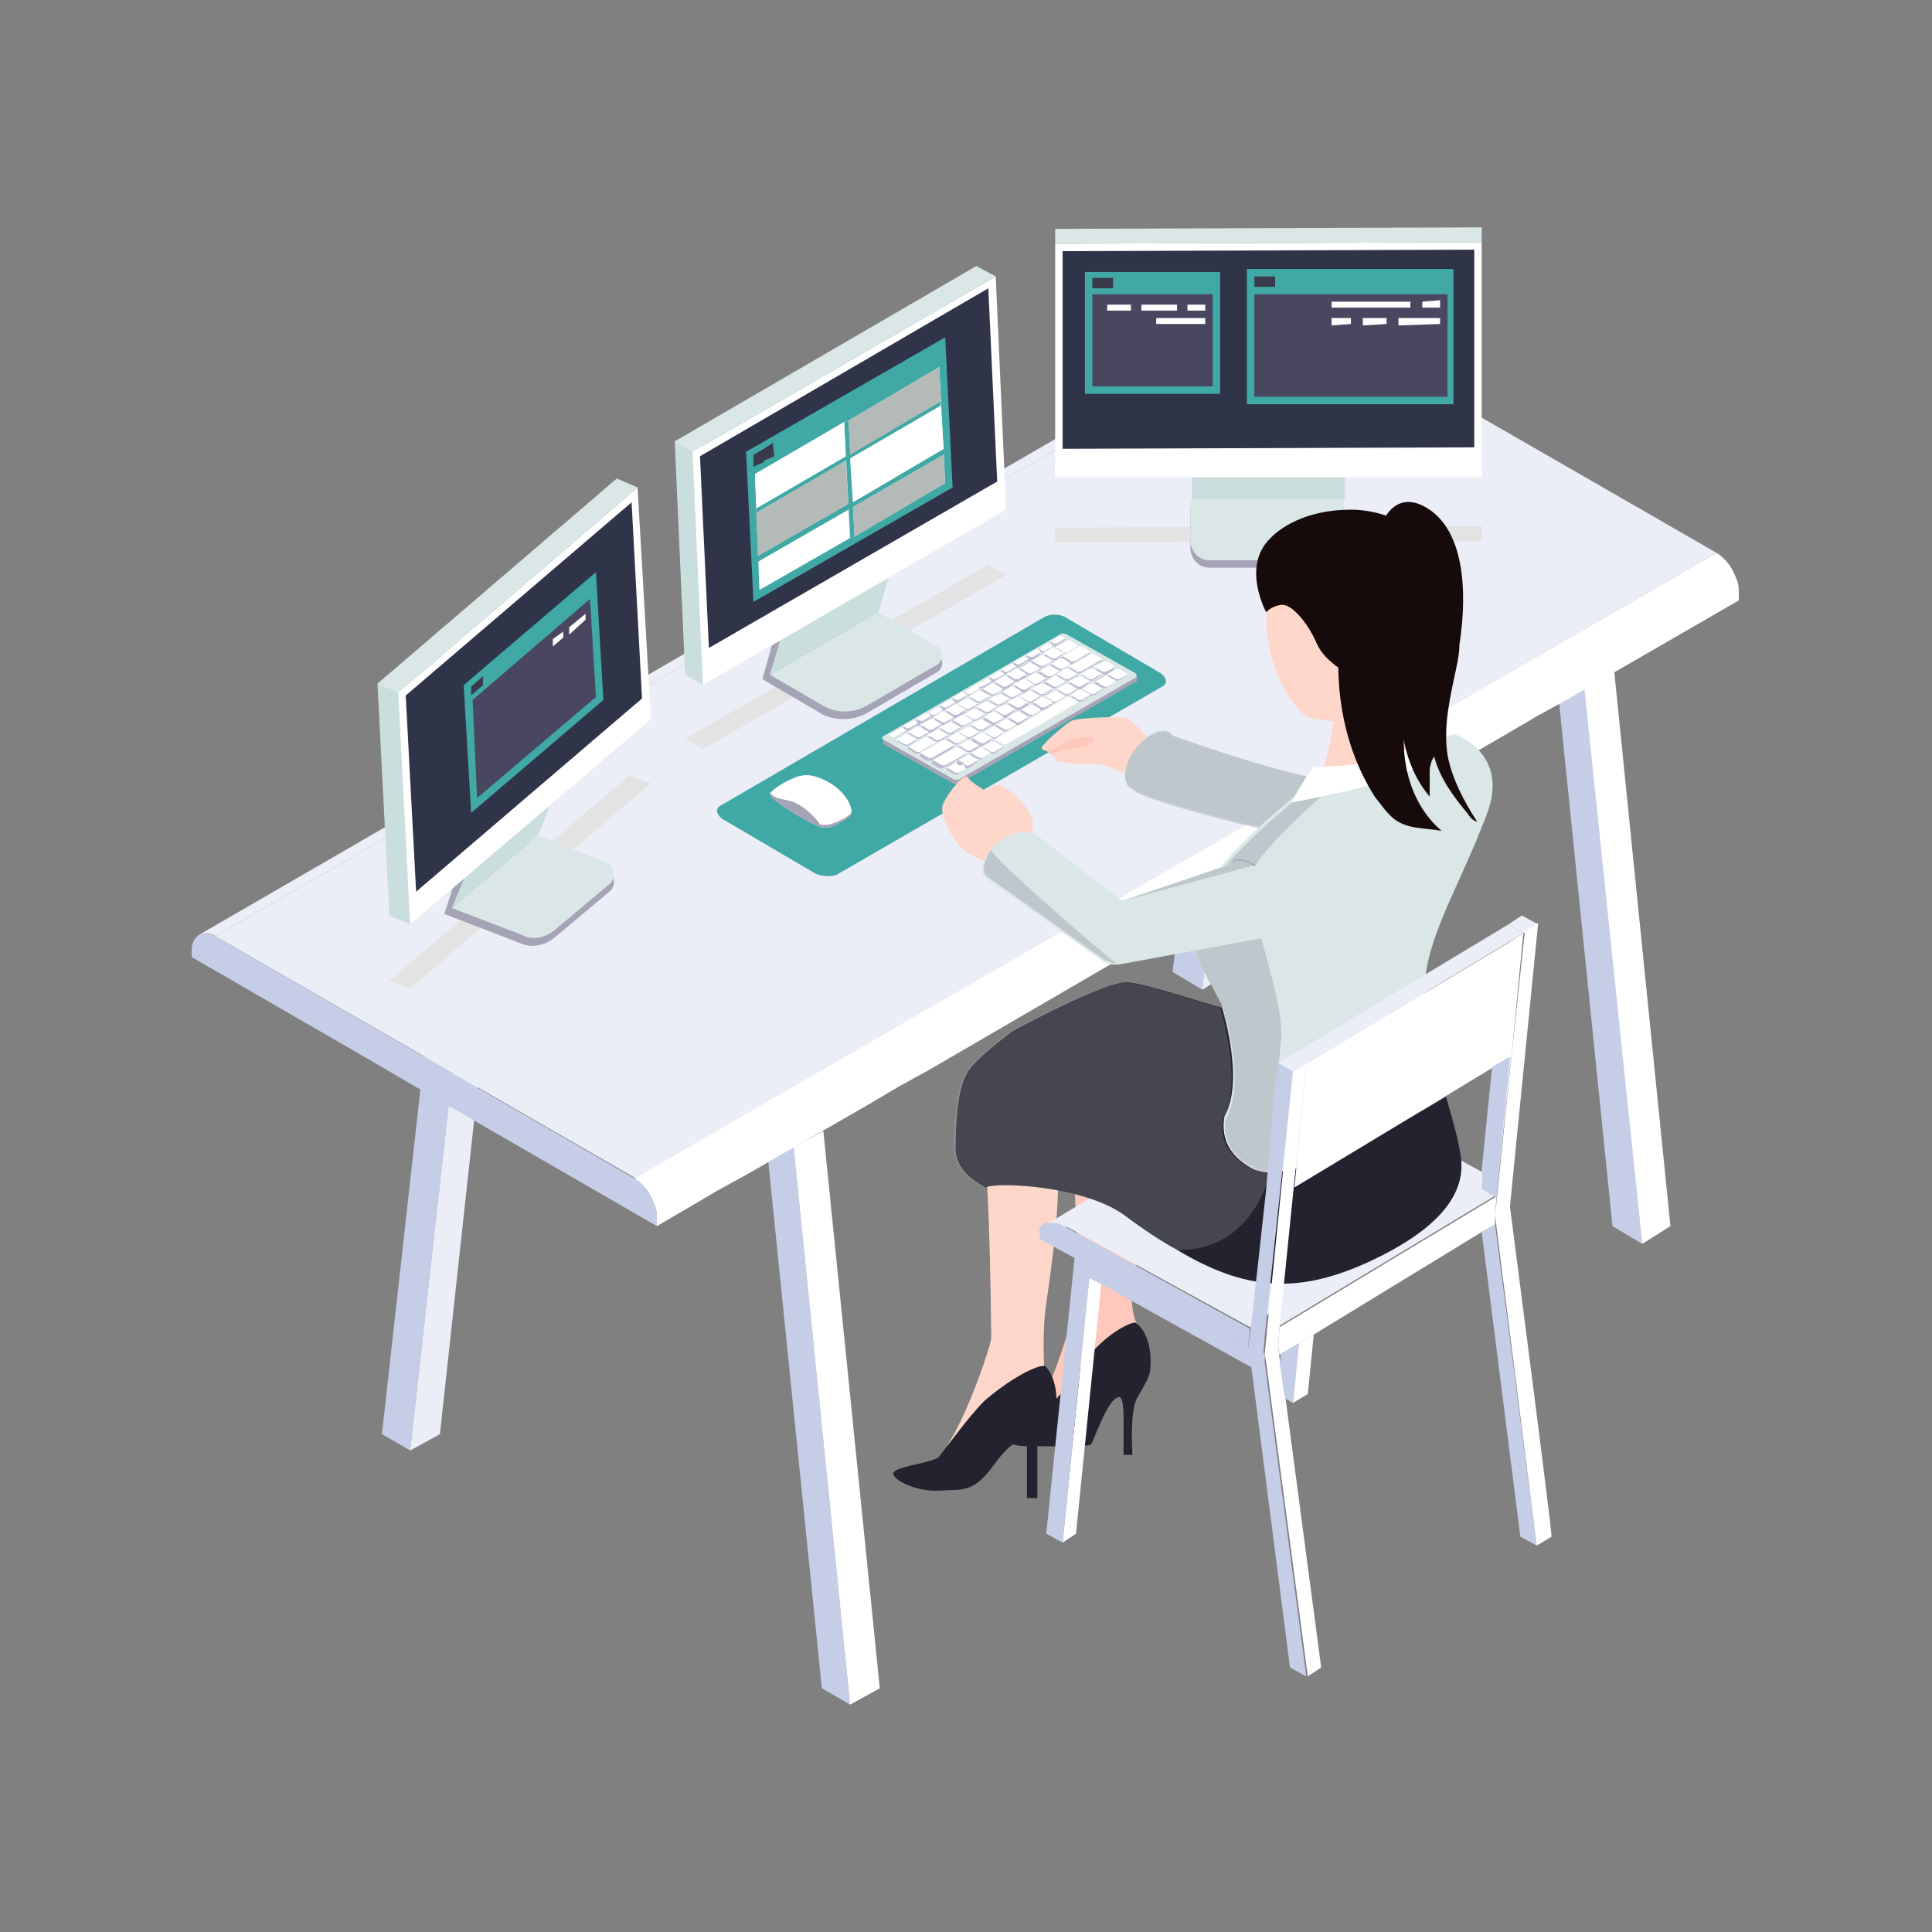 <?xml version="1.0" encoding="utf-8"?>
<!-- Generator: Adobe Illustrator 25.2.0, SVG Export Plug-In . SVG Version: 6.00 Build 0)  -->
<svg version="1.1" id="control" xmlns="http://www.w3.org/2000/svg" xmlns:xlink="http://www.w3.org/1999/xlink" x="0px" y="0px"
	 viewBox="0 0 130 130" style="enable-background:new 0 0 130 130;" xml:space="preserve">
<rect x="0" y="0" width="130" height="130" fill="#808080" stroke="none"/>
<style type="text/css">
	.st0{fill:#C6CDE7;}
	.st1{fill:#ECEEF7;}
	.st2{fill:#FFFFFF;}
	.st3{fill:#41A9A5;}
	.st4{fill:#E3E3E3;}
	.st5{fill:#A5A3B6;}
	.st6{fill:#DBE7E7;}
	.st7{fill:#CADEDD;}
	.st8{fill:#303449;}
	.st9{fill:#3A3A4D;}
	.st10{fill:#494760;}
	.st11{fill:#BDBCD3;}
	.st12{fill:#B3BAB8;}
	.st13{fill:#FFC8BC;}
	.st14{fill:#24222E;}
	.st15{fill:#FFD7CA;}
	.st16{opacity:0.184;fill:#3E4055;}
	.st17{opacity:0.184;fill:#DBE7E7;}
	.st18{fill:#160B0A;}
</style>
<g>
	<g>
		<polygon class="st0" points="28.9,67.8 25.7,96.5 27.6,97.6 30.8,68.9 		"/>
		<polygon class="st1" points="30.8,68.9 27.6,97.6 29.6,96.5 32.5,69.9 		"/>
		<polygon class="st0" points="51.7,78.2 55.3,113.6 57.2,114.7 53.4,77.2 		"/>
		<polygon class="st2" points="53.4,77.2 57.2,114.7 59.2,113.6 55.4,76.1 		"/>
		<polygon class="st0" points="79.3,62 78.9,65.4 80.9,66.6 81.5,60.7 		"/>
		<polygon class="st1" points="81.5,60.7 80.9,66.6 82.8,65.4 83.5,59.5 		"/>
		<polygon class="st0" points="106.7,46.2 104.9,47.2 108.5,82.5 110.5,83.7 		"/>
		<polygon class="st2" points="106.6,46.2 110.5,83.7 112.4,82.5 108.6,45 		"/>
		<g>
			<polygon class="st1" points="14.5,63 42.8,79.3 115.5,37.2 87.2,20.9 			"/>
			<path class="st0" d="M12.9,63.9v0.5l10.9,6.3l1.9,1.1l1.7,1l16.8,9.7V82c0-0.3,0-0.5-0.1-0.8c-0.2-0.5-0.4-1-0.8-1.4
				c-0.2-0.2-0.4-0.4-0.6-0.5L14.5,63c-0.2-0.1-0.3-0.2-0.5-0.2c-0.2,0-0.4,0-0.6,0.1c-0.1,0-0.1,0.1-0.1,0.1
				C13,63.2,12.9,63.6,12.9,63.9z"/>
			<path class="st1" d="M86.1,20.8C67.8,31.4,31.7,52.3,13.4,62.9c0.2-0.1,0.4-0.1,0.6-0.1c0.2,0,0.4,0.1,0.5,0.2l72.7-42.1
				c-0.1-0.1-0.2-0.1-0.3-0.1c-0.2-0.1-0.4-0.1-0.6-0.1C86.3,20.7,86.2,20.8,86.1,20.8z"/>
			<path class="st2" d="M115.5,37.2c0.2,0.1,0.4,0.3,0.6,0.5c0.4,0.4,0.6,0.9,0.8,1.4c0.1,0.3,0.1,0.5,0.1,0.8v0.5l-11.6,6.7l-2,1.1
				l-1.7,1L62.5,72l-2,1.1l-2.2,1.3l-8,4.6l-2,1.1l-1.7,1l-2.4,1.4V82c0-0.3,0-0.5-0.1-0.8c-0.2-0.5-0.4-1-0.8-1.4
				c-0.2-0.2-0.4-0.4-0.6-0.5L115.5,37.2z"/>
		</g>
	</g>
	<g>
		<g>
			<g>
				<path class="st3" d="M56.4,58.8l21.8-12.6c0.4-0.2,0.3-0.6-0.1-0.9l-6.3-3.7c-0.4-0.3-1.1-0.3-1.5-0.1L48.5,54.2
					c-0.4,0.2-0.3,0.6,0.1,0.9l6.3,3.7C55.4,59,56.1,59,56.4,58.8z"/>
			</g>
			<polygon class="st4" points="47.3,50.4 67.7,38.7 66.5,38 46.1,49.7 			"/>
			<polygon class="st4" points="27.6,66.5 43.8,52.7 42.3,52.2 26.2,66 			"/>
			<polygon class="st4" points="71,36.5 99.7,36.4 99.7,35.4 71,35.5 			"/>
			<g>
				<path class="st5" d="M58.3,48l4.8-2.8c0.4-0.3,0.4-0.9,0-1.2l-4-2.3l-6.6-0.3l-1.2,4.3l4.1,2.4C56.3,48.5,57.4,48.5,58.3,48z"/>
			</g>
			<g>
				<path class="st5" d="M37.3,63.1l3.7-3.1c0.5-0.4,0.4-1.3-0.3-1.5l-4.5-1.8l-4.6-0.5l-1.7,5.3l5.2,2
					C35.8,63.8,36.7,63.6,37.3,63.1z"/>
			</g>
			<path class="st5" d="M81.4,38.2l7.8,0c0.7,0,1.2-0.6,1.2-1.2l0-2.9l-10.3,0l0,2.9C80.2,37.7,80.7,38.2,81.4,38.2z"/>
			<g>
				<path class="st6" d="M58.3,47.5l4.8-2.8c0.4-0.3,0.4-0.9,0-1.2l-4-2.3l-7.3,4.2l3.6,2.1C56.3,48,57.4,48,58.3,47.5z"/>
			</g>
			<g>
				<polygon class="st7" points="54.3,37 61.6,32.8 59.1,41.2 51.8,45.4 				"/>
			</g>
			<g>
				<path class="st6" d="M37.3,62.6l3.7-3.1c0.5-0.4,0.4-1.3-0.3-1.5l-4.5-1.8l-5.8,4.9l4.7,1.8C35.8,63.3,36.7,63.1,37.3,62.6z"/>
			</g>
			<g>
				<polygon class="st7" points="34.2,52 39.9,47.1 36.2,56.2 30.4,61.1 				"/>
			</g>
			<g>
				<path class="st6" d="M81.4,37.7l7.8,0c0.7,0,1.2-0.6,1.2-1.2l0-2.9l-10.3,0l0,2.9C80.2,37.2,80.7,37.7,81.4,37.7z"/>
				<polygon class="st7" points="80.2,25.6 90.5,25.5 90.5,33.6 80.2,33.6 				"/>
				<polygon class="st7" points="47.3,46.1 67.7,34.3 45.4,29.7 46.1,45.4 				"/>
				<polygon class="st2" points="67,18.6 67.7,34.3 47.3,46.1 46.6,30.4 				"/>
				<polygon class="st8" points="67.1,32.4 66.5,19.4 47.1,30.7 47.7,43.6 				"/>
				<polygon class="st3" points="64.1,32.8 63.6,22.7 50.2,30.4 50.7,40.5 				"/>
				<polygon class="st2" points="50.8,31.9 51.1,39.7 57.2,36.2 57.5,36.1 63.6,32.5 63.2,24.7 57.1,28.3 56.8,28.4 				"/>
				<polygon class="st9" points="50.7,30.6 50.7,31.4 51.4,31.1 51.4,31 52.1,30.7 52,29.8 51.4,30.2 51.4,30.2 				"/>
				<polygon class="st7" points="27.6,62.2 43.8,48.4 25.4,46 26.2,61.6 				"/>
				<polygon class="st2" points="42.9,32.8 43.8,48.4 27.6,62.2 26.8,46.6 				"/>
				<polygon class="st8" points="43.2,47 42.5,33.8 27.3,46.8 28,60 				"/>
				<polygon class="st3" points="40.6,47.1 40.1,38.5 31.2,46.1 31.7,54.7 				"/>
				<polygon class="st10" points="31.8,47.1 32.1,53.7 40.1,46.9 39.7,40.3 				"/>
				<polygon class="st9" points="31.7,46.2 31.7,46.8 32.5,46.1 32.5,45.5 				"/>
				<polygon class="st2" points="38.3,42.7 38.3,42.2 39.4,41.3 39.4,41.7 				"/>
				<polygon class="st2" points="37.2,43.5 37.2,43 37.9,42.5 37.9,42.9 				"/>
				<polygon class="st2" points="71,32.1 99.7,32.1 99.7,31.1 71,31.1 				"/>
				<polygon class="st2" points="99.7,16.3 99.7,32.1 71,32.1 71,16.4 				"/>
				<polygon class="st8" points="99.2,30.1 99.2,16.8 71.5,16.9 71.5,30.2 				"/>
				<polygon class="st3" points="97.8,27.2 97.8,18.1 83.9,18.1 83.9,27.2 				"/>
				<polygon class="st9" points="84.4,19.3 85.8,19.3 85.8,18.6 84.4,18.6 				"/>
				<polygon class="st10" points="84.4,26.7 97.4,26.7 97.4,19.8 84.4,19.8 				"/>
				<polygon class="st3" points="82.1,26.5 82.1,18.3 73,18.3 73,26.5 				"/>
				<polygon class="st9" points="73.5,19.4 74.9,19.4 74.9,18.7 73.5,18.7 				"/>
				<polygon class="st10" points="73.5,19.8 73.5,26 81.6,26 81.6,19.8 				"/>
				<polygon class="st2" points="79.9,20.9 79.9,20.5 81.1,20.5 81.1,20.9 				"/>
				<polygon class="st2" points="74.5,20.9 74.5,20.5 76.1,20.5 76.1,20.9 				"/>
				<polygon class="st2" points="76.8,20.9 76.8,20.5 79.2,20.5 79.2,20.9 				"/>
				<rect x="77.8" y="21.4" class="st2" width="3.3" height="0.4"/>
				<polygon class="st2" points="95.7,20.7 95.7,20.3 96.9,20.2 96.9,20.7 				"/>
				<polygon class="st2" points="89.6,21.9 89.6,21.4 90.9,21.4 90.9,21.8 				"/>
				<polygon class="st2" points="91.7,21.9 91.7,21.4 93.3,21.4 93.3,21.8 				"/>
				<rect x="89.6" y="20.3" class="st2" width="5.3" height="0.4"/>
				<polygon class="st2" points="94.1,21.9 94.1,21.4 96.9,21.4 96.9,21.8 				"/>
				<polygon class="st6" points="46.6,30.4 67,18.6 65.7,17.9 45.4,29.7 				"/>
				<polygon class="st6" points="26.8,46.6 42.9,32.8 41.5,32.2 25.4,46 				"/>
				<polygon class="st6" points="71,16.4 99.7,16.3 99.7,15.3 71,15.4 				"/>
				<polygon class="st3" points="63.5,30.2 63.5,30.6 51,37.8 51,37.4 				"/>
				<polygon class="st3" points="63.3,27 63.3,27.3 50.9,34.5 50.9,34.2 				"/>
				<polygon class="st3" points="56.8,28.4 57.2,36.2 57.5,36.1 57.1,28.3 				"/>
			</g>
		</g>
		<g>
			<path class="st5" d="M76.2,45.5l-4.4-2.6c-0.2-0.1-0.4-0.1-0.5,0l-11.3,6.6l-0.6,0.1v0.3l0,0c0,0.1,0,0.1,0.1,0.2l4.6,2.6
				c0.2,0.1,0.4,0.1,0.5,0l11.8-6.8c0.1,0,0.1-0.1,0.1-0.2l0,0v-0.3L76.2,45.5z"/>
			<path class="st6" d="M76.4,45.3l-4.6-2.6c-0.2-0.1-0.4-0.1-0.5,0l-11.8,6.8c-0.2,0.1-0.2,0.2,0,0.3l4.6,2.6
				c0.2,0.1,0.4,0.1,0.5,0l11.8-6.8C76.5,45.5,76.5,45.4,76.4,45.3z"/>
			<g>
				<path class="st11" d="M61.7,49.8L61.7,49.8L61.7,49.8l-0.6-0.4c-0.1,0-0.1,0-0.2,0l-0.5,0.3l0,0v0.1l0,0v0h0c0,0,0,0,0,0.1
					l0.5,0.3c0.1,0,0.1,0,0.2,0L61.7,49.8C61.6,49.8,61.7,49.8,61.7,49.8z"/>
				<path class="st11" d="M65,51.7L65,51.7L65,51.7l-0.6-0.4c-0.1,0-0.1,0-0.2,0l-0.5,0.3l0,0v0.1l0,0v0h0c0,0,0,0,0,0.1l0.5,0.3
					c0.1,0,0.1,0,0.2,0L65,51.7C65,51.7,65,51.7,65,51.7z"/>
				<path class="st11" d="M75,45.9L75,45.9L75,45.9l-0.6-0.4c-0.1,0-0.1,0-0.2,0l-0.5,0.3l0,0v0.1l0,0v0h0c0,0,0,0,0,0.1l0.5,0.3
					c0.1,0,0.1,0,0.2,0L75,45.9C75,45.9,75,45.9,75,45.9z"/>
				<path class="st11" d="M66.6,50.7L66.6,50.7L66.6,50.7l-0.6-0.4c-0.1,0-0.1,0-0.2,0l-0.5,0.3l0,0v0.1l0,0v0h0c0,0,0,0,0,0.1
					l0.5,0.3c0.1,0,0.1,0,0.2,0L66.6,50.7C66.6,50.8,66.6,50.8,66.6,50.7z"/>
				<path class="st11" d="M67.5,50.3L67.5,50.3L67.5,50.3l-0.6-0.4c-0.1,0-0.1,0-0.2,0l-0.5,0.3l0,0v0.1v0v0l0,0c0,0,0,0,0,0.1
					l0.5,0.3c0.1,0,0.1,0,0.2,0L67.5,50.3C67.5,50.3,67.5,50.3,67.5,50.3z"/>
				<path class="st11" d="M62.5,49.3L62.5,49.3L62.5,49.3l-0.6-0.4c-0.1,0-0.1,0-0.2,0l-0.5,0.3l0,0v0.1l0,0v0h0c0,0,0,0,0,0.1
					l0.5,0.3c0.1,0,0.1,0,0.2,0L62.5,49.3C62.5,49.3,62.5,49.3,62.5,49.3z"/>
				<path class="st11" d="M63.8,49.5L63.8,49.5L63.8,49.5l-0.6-0.4c-0.1,0-0.1,0-0.2,0l-0.5,0.3l0,0v0.1v0v0l0,0c0,0,0,0,0,0.1
					l0.5,0.3c0.1,0,0.1,0,0.2,0L63.8,49.5C63.8,49.5,63.8,49.5,63.8,49.5z"/>
				<path class="st11" d="M64.6,49L64.6,49L64.6,49L64,48.7c-0.1,0-0.1,0-0.2,0L63.3,49l0,0V49v0v0h0c0,0,0,0,0,0.1l0.5,0.3
					c0.1,0,0.1,0,0.2,0L64.6,49C64.6,49.1,64.6,49,64.6,49z"/>
				<path class="st11" d="M65,49.7L65,49.7L65,49.7l-0.6-0.4c-0.1,0-0.1,0-0.2,0l-0.5,0.3l0,0v0.1l0,0v0h0c0,0,0,0,0,0.1l0.5,0.3
					c0.1,0,0.1,0,0.2,0L65,49.7C65,49.8,65,49.8,65,49.7z"/>
				<path class="st11" d="M65.9,50.2L65.9,50.2L65.9,50.2l-0.6-0.4c-0.1,0-0.1,0-0.2,0l-0.5,0.3l0,0v0.1l0,0v0h0c0,0,0,0,0,0.1
					l0.5,0.3c0.1,0,0.1,0,0.2,0L65.9,50.2C65.9,50.3,65.9,50.3,65.9,50.2z"/>
				<path class="st11" d="M66.7,49.8L66.7,49.8L66.7,49.8l-0.6-0.4c-0.1,0-0.1,0-0.2,0l-0.5,0.3l0,0v0.1l0,0v0h0c0,0,0,0,0,0.1
					l0.5,0.3c0.1,0,0.1,0,0.2,0L66.7,49.8C66.7,49.8,66.7,49.8,66.7,49.8z"/>
				<path class="st11" d="M67.5,49.3L67.5,49.3L67.5,49.3L67,48.9c-0.1,0-0.1,0-0.2,0l-0.5,0.3l0,0v0.1l0,0v0h0c0,0,0,0,0,0.1
					l0.5,0.3c0.1,0,0.1,0,0.2,0L67.5,49.3C67.5,49.3,67.5,49.3,67.5,49.3z"/>
				<path class="st11" d="M68.3,48.8L68.3,48.8L68.3,48.8l-0.6-0.4c-0.1,0-0.1,0-0.2,0l-0.5,0.3l0,0v0.1l0,0v0h0c0,0,0,0,0,0.1
					l0.5,0.3c0.1,0,0.1,0,0.2,0L68.3,48.8C68.3,48.8,68.3,48.8,68.3,48.8z"/>
				<path class="st11" d="M69.2,48.3L69.2,48.3L69.2,48.3L68.6,48c-0.1,0-0.1,0-0.2,0l-0.5,0.3l0,0v0.1l0,0v0h0c0,0,0,0,0,0.1
					l0.5,0.3c0.1,0,0.1,0,0.2,0L69.2,48.3C69.2,48.4,69.2,48.3,69.2,48.3z"/>
				<path class="st11" d="M70,47.8L70,47.8L70,47.8l-0.6-0.4c-0.1,0-0.1,0-0.2,0l-0.5,0.3l0,0v0.1l0,0v0h0c0,0,0,0,0,0.1l0.5,0.3
					c0.1,0,0.1,0,0.2,0L70,47.8C70,47.9,70,47.9,70,47.8z"/>
				<path class="st11" d="M70.8,47.4L70.8,47.4L70.8,47.4L70.2,47c-0.1,0-0.1,0-0.2,0l-0.5,0.3l0,0v0.1v0v0h0c0,0,0,0,0,0.1l0.5,0.3
					c0.1,0,0.1,0,0.2,0L70.8,47.4C70.8,47.4,70.8,47.4,70.8,47.4z"/>
				<path class="st11" d="M71.6,46.9L71.6,46.9L71.6,46.9l-0.6-0.4c-0.1,0-0.1,0-0.2,0l-0.5,0.3l0,0v0.1v0v0h0c0,0,0,0,0,0.1
					l0.5,0.3c0.1,0,0.1,0,0.2,0L71.6,46.9C71.6,46.9,71.6,46.9,71.6,46.9z"/>
				<path class="st11" d="M72.5,46.4L72.5,46.4L72.5,46.4L71.9,46c-0.1,0-0.1,0-0.2,0l-0.5,0.3l0,0v0.1v0v0h0c0,0,0,0,0,0.1l0.5,0.3
					c0.1,0,0.1,0,0.2,0L72.5,46.4C72.5,46.4,72.5,46.4,72.5,46.4z"/>
				<path class="st11" d="M73.4,46.8L73.4,46.8L73.4,46.8l-0.6-0.4c-0.1,0-0.1,0-0.2,0l-0.5,0.3l0,0v0.1v0v0h0c0,0,0,0,0,0.1
					l0.5,0.3c0.1,0,0.1,0,0.2,0L73.4,46.8C73.3,46.9,73.4,46.9,73.4,46.8z"/>
				<path class="st11" d="M74.2,46.4L74.2,46.4L74.2,46.4L73.6,46c-0.1,0-0.1,0-0.2,0l-0.5,0.3l0,0v0.1v0v0h0c0,0,0,0,0,0.1l0.5,0.3
					c0.1,0,0.1,0,0.2,0L74.2,46.4C74.2,46.4,74.2,46.4,74.2,46.4z"/>
				<path class="st11" d="M75.8,45.4L75.8,45.4L75.8,45.4L75.3,45c-0.1,0-0.1,0-0.2,0l-0.5,0.3l0,0v0.1v0v0h0c0,0,0,0,0,0.1l0.5,0.3
					c0.1,0,0.1,0,0.2,0L75.8,45.4C75.8,45.4,75.8,45.4,75.8,45.4z"/>
				<path class="st11" d="M75,44.9l-0.5-0.3c-0.1,0-0.1,0-0.2,0l-0.1,0l0,0l-0.4,0.3l0,0v0l0,0l0,0V45l0,0v0h0c0,0,0,0,0,0.1
					l0.5,0.3c0.1,0,0.1,0,0.2,0L75,45C75,45,75,44.9,75,44.9L75,44.9L75,44.9z"/>
				<path class="st11" d="M73.3,45.9L73.3,45.9L73.3,45.9l-0.6-0.4c-0.1,0-0.1,0-0.2,0L72,45.9l0,0v0.1v0v0h0c0,0,0,0,0,0.1l0.5,0.3
					c0.1,0,0.1,0,0.2,0L73.3,45.9C73.3,46,73.3,45.9,73.3,45.9z"/>
				<path class="st11" d="M74.1,45.4L74.1,45.4L74.1,45.4l-0.6-0.4c-0.1,0-0.1,0-0.2,0l-0.5,0.3l0,0v0.1v0v0h0c0,0,0,0,0,0.1
					l0.5,0.3c0.1,0,0.1,0,0.2,0L74.1,45.4C74.1,45.5,74.1,45.5,74.1,45.4z"/>
				<path class="st11" d="M65.9,49.3L65.9,49.3L65.9,49.3l-0.6-0.4c-0.1,0-0.1,0-0.2,0l-0.5,0.3l0,0v0.1l0,0v0h0c0,0,0,0,0,0.1
					l0.5,0.3c0.1,0,0.1,0,0.2,0L65.9,49.3C65.8,49.3,65.9,49.3,65.9,49.3z"/>
				<path class="st11" d="M66.7,48.8L66.7,48.8L66.7,48.8l-0.6-0.4c-0.1,0-0.1,0-0.2,0l-0.5,0.3l0,0v0.1l0,0v0h0c0,0,0,0,0,0.1
					l0.5,0.3c0.1,0,0.1,0,0.2,0L66.7,48.8C66.7,48.8,66.7,48.8,66.7,48.8z"/>
				<path class="st11" d="M67.5,48.3L67.5,48.3L67.5,48.3L66.9,48c-0.1,0-0.1,0-0.2,0l-0.5,0.3l0,0v0.1l0,0v0h0c0,0,0,0,0,0.1
					l0.5,0.3c0.1,0,0.1,0,0.2,0L67.5,48.3C67.5,48.4,67.5,48.3,67.5,48.3z"/>
				<path class="st11" d="M68.3,47.8L68.3,47.8L68.3,47.8l-0.6-0.4c-0.1,0-0.1,0-0.2,0L67,47.8l0,0v0.1v0v0h0c0,0,0,0,0,0.1l0.5,0.3
					c0.1,0,0.1,0,0.2,0L68.3,47.8C68.3,47.9,68.3,47.9,68.3,47.8z"/>
				<path class="st11" d="M69.2,47.4L69.2,47.4L69.2,47.4L68.6,47c-0.1,0-0.1,0-0.2,0l-0.5,0.3l0,0v0.1v0v0h0c0,0,0,0,0,0.1l0.5,0.3
					c0.1,0,0.1,0,0.2,0L69.2,47.4C69.1,47.4,69.2,47.4,69.2,47.4z"/>
				<path class="st11" d="M70,46.9L70,46.9L70,46.9l-0.6-0.4c-0.1,0-0.1,0-0.2,0l-0.5,0.3l0,0v0.1v0v0h0c0,0,0,0,0,0.1l0.5,0.3
					c0.1,0,0.1,0,0.2,0L70,46.9C70,46.9,70,46.9,70,46.9z"/>
				<path class="st11" d="M70.8,46.4L70.8,46.4L70.8,46.4L70.2,46c-0.1,0-0.1,0-0.2,0l-0.5,0.3l0,0v0.1v0v0h0c0,0,0,0,0,0.1l0.5,0.3
					c0.1,0,0.1,0,0.2,0L70.8,46.4C70.8,46.4,70.8,46.4,70.8,46.4z"/>
				<path class="st11" d="M71.6,45.9L71.6,45.9L71.6,45.9l-0.6-0.4c-0.1,0-0.1,0-0.2,0l-0.5,0.3l0,0v0.1v0v0h0c0,0,0,0,0,0.1
					l0.5,0.3c0.1,0,0.1,0,0.2,0L71.6,45.9C71.6,46,71.6,45.9,71.6,45.9z"/>
				<path class="st11" d="M72.5,45.4L72.5,45.4L72.5,45.4l-0.6-0.4c-0.1,0-0.1,0-0.2,0l-0.5,0.3l0,0v0.1l0,0v0h0c0,0,0,0,0,0.1
					l0.5,0.3c0.1,0,0.1,0,0.2,0L72.5,45.4C72.4,45.5,72.5,45.5,72.5,45.4z"/>
				<path class="st11" d="M65.4,48.5L65.4,48.5L65.4,48.5l-0.6-0.4c-0.1,0-0.1,0-0.2,0l-0.5,0.3l0,0v0.1v0v0h0c0,0,0,0,0,0.1
					l0.5,0.3c0.1,0,0.1,0,0.2,0L65.4,48.5C65.4,48.6,65.4,48.6,65.4,48.5z"/>
				<path class="st11" d="M66.3,48.1L66.3,48.1L66.3,48.1l-0.6-0.4c-0.1,0-0.1,0-0.2,0L65,48l0,0v0.1v0v0h0c0,0,0,0,0,0.1l0.5,0.3
					c0.1,0,0.1,0,0.2,0L66.3,48.1C66.2,48.1,66.3,48.1,66.3,48.1z"/>
				<path class="st11" d="M67.1,47.6L67.1,47.6L67.1,47.6l-0.6-0.4c-0.1,0-0.1,0-0.2,0l-0.5,0.3l0,0v0.1v0v0h0c0,0,0,0,0,0.1
					l0.5,0.3c0.1,0,0.1,0,0.2,0L67.1,47.6C67.1,47.6,67.1,47.6,67.1,47.6z"/>
				<path class="st11" d="M67.9,47.1L67.9,47.1L67.9,47.1l-0.6-0.4c-0.1,0-0.1,0-0.2,0L66.6,47l0,0v0.1l0,0v0h0c0,0,0,0,0,0.1
					l0.5,0.3c0.1,0,0.1,0,0.2,0L67.9,47.1C67.9,47.1,67.9,47.1,67.9,47.1z"/>
				<path class="st11" d="M68.7,46.6L68.7,46.6L68.7,46.6l-0.6-0.4c-0.1,0-0.1,0-0.2,0l-0.5,0.3l0,0v0.1l0,0v0h0c0,0,0,0,0,0.1
					L68,47c0.1,0,0.1,0,0.2,0L68.7,46.6C68.7,46.7,68.7,46.6,68.7,46.6z"/>
				<path class="st11" d="M69.5,46.1L69.5,46.1L69.5,46.1L69,45.8c-0.1,0-0.1,0-0.2,0l-0.5,0.3l0,0v0.1l0,0v0h0c0,0,0,0,0,0.1
					l0.5,0.3c0.1,0,0.1,0,0.2,0L69.5,46.1C69.5,46.2,69.5,46.2,69.5,46.1z"/>
				<path class="st11" d="M70.4,45.7L70.4,45.7L70.4,45.7l-0.6-0.4c-0.1,0-0.1,0-0.2,0l-0.5,0.3l0,0v0.1l0,0v0h0c0,0,0,0,0,0.1
					l0.5,0.3c0.1,0,0.1,0,0.2,0L70.4,45.7C70.4,45.7,70.4,45.7,70.4,45.7z"/>
				<path class="st11" d="M71.2,45.2L71.2,45.2L71.2,45.2l-0.6-0.4c-0.1,0-0.1,0-0.2,0l-0.5,0.3l0,0v0.1l0,0v0h0c0,0,0,0,0,0.1
					l0.5,0.3c0.1,0,0.1,0,0.2,0L71.2,45.2C71.2,45.2,71.2,45.2,71.2,45.2z"/>
				<path class="st11" d="M72,44.7L72,44.7L72,44.7l-0.6-0.4c-0.1,0-0.1,0-0.2,0l-0.5,0.3l0,0v0.1l0,0v0h0c0,0,0,0,0,0.1l0.5,0.3
					c0.1,0,0.1,0,0.2,0L72,44.7C72,44.8,72,44.7,72,44.7z"/>
				<path class="st11" d="M63.3,48.8L63.3,48.8L63.3,48.8l-0.6-0.4c-0.1,0-0.1,0-0.2,0L62,48.8l0,0v0.1l0,0v0h0c0,0,0,0,0,0.1
					l0.5,0.3c0.1,0,0.1,0,0.2,0L63.3,48.8C63.3,48.9,63.3,48.8,63.3,48.8z"/>
				<path class="st11" d="M64.1,48.3L64.1,48.3L64.1,48.3L63.6,48c-0.1,0-0.1,0-0.2,0l-0.5,0.3l0,0v0.1l0,0v0h0c0,0,0,0,0,0.1
					l0.5,0.3c0.1,0,0.1,0,0.2,0L64.1,48.3C64.1,48.4,64.1,48.4,64.1,48.3z"/>
				<path class="st11" d="M65,47.9L65,47.9L65,47.9l-0.6-0.4c-0.1,0-0.1,0-0.2,0l-0.5,0.3l0,0v0.1v0v0h0c0,0,0,0,0,0.1l0.5,0.3
					c0.1,0,0.1,0,0.2,0L65,47.9C64.9,47.9,65,47.9,65,47.9z"/>
				<path class="st11" d="M65.8,47.4L65.8,47.4L65.8,47.4L65.2,47c-0.1,0-0.1,0-0.2,0l-0.5,0.3l0,0v0.1v0v0h0c0,0,0,0,0,0.1l0.5,0.3
					c0.1,0,0.1,0,0.2,0L65.8,47.4C65.8,47.4,65.8,47.4,65.8,47.4z"/>
				<path class="st11" d="M66.6,46.9L66.6,46.9L66.6,46.9L66,46.5c-0.1,0-0.1,0-0.2,0l-0.5,0.3l0,0v0.1v0v0h0c0,0,0,0,0,0.1l0.5,0.3
					c0.1,0,0.1,0,0.2,0L66.6,46.9C66.6,46.9,66.6,46.9,66.6,46.9z"/>
				<path class="st11" d="M67.4,46.4L67.4,46.4L67.4,46.4l-0.6-0.4c-0.1,0-0.1,0-0.2,0l-0.5,0.3l0,0v0.1v0v0h0c0,0,0,0,0,0.1
					l0.5,0.3c0.1,0,0.1,0,0.2,0L67.4,46.4C67.4,46.5,67.4,46.4,67.4,46.4z"/>
				<path class="st11" d="M68.3,45.9L68.3,45.9L68.3,45.9l-0.6-0.4c-0.1,0-0.1,0-0.2,0L67,45.9l0,0v0.1l0,0v0h0c0,0,0,0,0,0.1
					l0.5,0.3c0.1,0,0.1,0,0.2,0L68.3,45.9C68.2,46,68.3,46,68.3,45.9z"/>
				<path class="st11" d="M69.1,45.5L69.1,45.5L69.1,45.5l-0.6-0.4c-0.1,0-0.1,0-0.2,0l-0.5,0.3l0,0v0.1l0,0v0h0c0,0,0,0,0,0.1
					l0.5,0.3c0.1,0,0.1,0,0.2,0L69.1,45.5C69.1,45.5,69.1,45.5,69.1,45.5z"/>
				<path class="st11" d="M69.9,45L69.9,45L69.9,45l-0.6-0.4c-0.1,0-0.1,0-0.2,0l-0.5,0.3l0,0V45l0,0v0h0c0,0,0,0,0,0.1l0.5,0.3
					c0.1,0,0.1,0,0.2,0L69.9,45C69.9,45,69.9,45,69.9,45z"/>
				<path class="st11" d="M70.7,44.5L70.7,44.5L70.7,44.5l-0.6-0.4c-0.1,0-0.1,0-0.2,0l-0.5,0.3l0,0v0.1l0,0v0h0c0,0,0,0,0,0.1
					l0.5,0.3c0.1,0,0.1,0,0.2,0L70.7,44.5C70.7,44.5,70.7,44.5,70.7,44.5z"/>
				<path class="st11" d="M71.6,44L71.6,44L71.6,44L71,43.7c-0.1,0-0.1,0-0.2,0L70.3,44l0,0V44l0,0v0h0c0,0,0,0,0,0.1l0.5,0.3
					c0.1,0,0.1,0,0.2,0L71.6,44C71.5,44.1,71.6,44,71.6,44z"/>
				<path class="st11" d="M72.5,43.4L72.5,43.4l-0.6-0.3c-0.1,0-0.1,0-0.2,0l-0.6,0.4l-0.1,0l0,0.1l0,0l0,0h0c0,0,0,0,0,0l0.5,0.3
					c0.1,0,0.1,0,0.2,0l0.7-0.4C72.5,43.5,72.5,43.5,72.5,43.4L72.5,43.4L72.5,43.4z"/>
				<path class="st11" d="M72.5,47.3L72.5,47.3L72.5,47.3L72,47c0,0-0.1,0-0.1,0c0,0,0,0,0,0l-0.5,0.3l0,0v0l-3.7,2.1l0,0L67,49.7
					l0,0v0.1v0v0h0l0,0c0,0,0,0,0,0l0,0c0,0,0,0,0,0c0,0,0,0,0,0c0,0,0,0,0,0c0,0,0,0,0,0l0,0l0.5,0.3c0,0,0,0,0,0c0,0,0,0,0.1,0
					c0,0,0.1,0,0.1,0l0.5-0.3l0,0L72.5,47.3C72.5,47.4,72.5,47.3,72.5,47.3z"/>
				<path class="st11" d="M61.8,48.7L61.8,48.7L61.8,48.7L61.8,48.7C61.7,48.7,61.7,48.7,61.8,48.7l-0.2-0.1c-0.1,0-0.1,0-0.2,0
					l-0.5,0.3l-0.1,0l0,0.1c0,0,0,0,0,0.1l0.1,0.1c0.1,0,0.1,0,0.2,0L61.8,48.7C61.8,48.8,61.8,48.8,61.8,48.7L61.8,48.7L61.8,48.7z
					"/>
				<path class="st11" d="M62.6,48.3L62.6,48.3L62.6,48.3L62.6,48.3C62.6,48.2,62.6,48.2,62.6,48.3l-0.2-0.1c-0.1,0-0.1,0-0.2,0
					l-0.5,0.3l-0.1,0l0,0.1c0,0,0,0,0,0.1l0.1,0.1c0.1,0,0.1,0,0.2,0L62.6,48.3C62.6,48.3,62.6,48.3,62.6,48.3L62.6,48.3L62.6,48.3z
					"/>
				<path class="st11" d="M63.4,47.8L63.4,47.8L63.4,47.8L63.4,47.8C63.4,47.7,63.4,47.7,63.4,47.8l-0.2-0.1c-0.1,0-0.1,0-0.2,0
					l-0.5,0.3l-0.1,0l0,0.1c0,0,0,0,0,0.1l0.1,0.1c0.1,0,0.1,0,0.2,0L63.4,47.8C63.4,47.8,63.4,47.8,63.4,47.8L63.4,47.8L63.4,47.8z
					"/>
				<path class="st11" d="M64.3,47.3L64.3,47.3L64.3,47.3L64.3,47.3C64.2,47.3,64.2,47.3,64.3,47.3l-0.2-0.1c-0.1,0-0.1,0-0.2,0
					l-0.5,0.3l-0.1,0l0,0.1c0,0,0,0,0,0.1l0.1,0.1c0.1,0,0.1,0,0.2,0L64.3,47.3C64.2,47.3,64.3,47.3,64.3,47.3L64.3,47.3L64.3,47.3z
					"/>
				<path class="st11" d="M65.1,46.8L65.1,46.8L65.1,46.8L65.1,46.8C65,46.8,65,46.8,65.1,46.8l-0.2-0.1c-0.1,0-0.1,0-0.2,0L64.2,47
					l-0.1,0l0,0.1c0,0,0,0,0,0.1l0.1,0.1c0.1,0,0.1,0,0.2,0L65.1,46.8C65.1,46.9,65.1,46.8,65.1,46.8L65.1,46.8L65.1,46.8z"/>
				<path class="st11" d="M65.9,46.3L65.9,46.3L65.9,46.3L65.9,46.3C65.9,46.3,65.9,46.3,65.9,46.3l-0.2-0.1c-0.1,0-0.1,0-0.2,0
					L65,46.5l-0.1,0l0,0.1c0,0,0,0,0,0.1l0.1,0.1c0.1,0,0.1,0,0.2,0L65.9,46.3C65.9,46.4,65.9,46.4,65.9,46.3L65.9,46.3L65.9,46.3z"
					/>
				<path class="st11" d="M66.7,45.9L66.7,45.9L66.7,45.9L66.7,45.9C66.7,45.8,66.7,45.8,66.7,45.9l-0.2-0.1c-0.1,0-0.1,0-0.2,0
					L65.9,46l-0.1,0l0,0.1c0,0,0,0,0,0.1l0.1,0.1c0.1,0,0.1,0,0.2,0L66.7,45.9C66.7,45.9,66.7,45.9,66.7,45.9L66.7,45.9L66.7,45.9z"
					/>
				<path class="st11" d="M67.6,45.4L67.6,45.4L67.6,45.4L67.6,45.4C67.5,45.3,67.5,45.3,67.6,45.4l-0.2-0.1c-0.1,0-0.1,0-0.2,0
					l-0.5,0.3l-0.1,0l0,0.1c0,0,0,0,0,0.1l0.1,0.1c0.1,0,0.1,0,0.2,0L67.6,45.4C67.5,45.4,67.6,45.4,67.6,45.4L67.6,45.4L67.6,45.4z
					"/>
				<path class="st11" d="M68.4,44.9L68.4,44.9L68.4,44.9L68.4,44.9C68.3,44.9,68.3,44.9,68.4,44.9l-0.2-0.1c-0.1,0-0.1,0-0.2,0
					l-0.5,0.3l-0.1,0l0,0.1c0,0,0,0,0,0.1l0.1,0.1c0.1,0,0.1,0,0.2,0L68.4,44.9C68.4,44.9,68.4,44.9,68.4,44.9L68.4,44.9L68.4,44.9z
					"/>
				<path class="st11" d="M69.2,44.4L69.2,44.4L69.2,44.4L69.2,44.4C69.2,44.4,69.2,44.4,69.2,44.4L69,44.3c-0.1,0-0.1,0-0.2,0
					l-0.5,0.3l-0.1,0l0,0.1c0,0,0,0,0,0.1l0.1,0.1c0.1,0,0.1,0,0.2,0L69.2,44.4C69.2,44.5,69.2,44.5,69.2,44.4L69.2,44.4L69.2,44.4z
					"/>
				<path class="st11" d="M70,44L70,44L70,44L70,44C70,43.9,70,43.9,70,44l-0.2-0.1c-0.1,0-0.1,0-0.2,0l-0.5,0.3l-0.1,0l0,0.1
					c0,0,0,0,0,0.1l0.1,0.1c0.1,0,0.1,0,0.2,0L70,44C70,44,70,44,70,44L70,44L70,44z"/>
				<path class="st11" d="M70.8,43.5L70.8,43.5L70.8,43.5L70.8,43.5C70.8,43.4,70.8,43.4,70.8,43.5l-0.2-0.1c-0.1,0-0.1,0-0.2,0
					L70,43.6l-0.1,0l0,0.1c0,0,0,0,0,0.1l0.1,0.1c0.1,0,0.1,0,0.2,0L70.8,43.5C70.8,43.5,70.8,43.5,70.8,43.5L70.8,43.5L70.8,43.5z"
					/>
				<path class="st11" d="M71.7,43L71.7,43L71.7,43L71.7,43C71.6,42.9,71.6,42.9,71.7,43l-0.2-0.1c-0.1,0-0.1,0-0.2,0l-0.5,0.3
					l-0.1,0l0,0.1c0,0,0,0,0,0.1l0.1,0.1c0.1,0,0.1,0,0.2,0L71.7,43C71.7,43,71.7,43,71.7,43L71.7,43L71.7,43z"/>
				<path class="st11" d="M63,49.9L63,49.9C62.9,49.9,62.9,49.9,63,49.9l-0.6-0.3c-0.1,0-0.1,0-0.2,0l-1,0.6l-0.1,0v0.1l0,0l0,0l0,0
					c0,0,0,0,0,0.1l0.5,0.3c0.1,0,0.1,0,0.2,0l1-0.6C62.9,50,63,50,63,49.9L63,49.9L63,49.9z"/>
				<path class="st11" d="M64.2,50.2L64.2,50.2C64.2,50.2,64.2,50.2,64.2,50.2l-0.6-0.3c-0.1,0-0.1,0-0.2,0l-1.4,0.8l-0.1,0v0.1l0,0
					c0,0,0,0,0,0.1l0.5,0.3c0.1,0,0.1,0,0.2,0l1.4-0.8C64.2,50.3,64.2,50.2,64.2,50.2L64.2,50.2L64.2,50.2z"/>
				<path class="st11" d="M65,50.7L65,50.7C65,50.7,65,50.7,65,50.7l-0.6-0.3c-0.1,0-0.1,0-0.2,0l-1.4,0.8l-0.1,0v0.1l0,0
					c0,0,0,0,0,0.1l0.5,0.3c0.1,0,0.1,0,0.2,0l1.4-0.8C65,50.8,65,50.7,65,50.7L65,50.7L65,50.7z"/>
				<path class="st11" d="M73.3,43.9L73.3,43.9L73.3,43.9l-0.6-0.3c-0.1,0-0.1,0-0.2,0l-1,0.6l-0.1,0v0.1v0v0h0c0,0,0,0,0,0.1
					l0.5,0.3c0.1,0,0.1,0,0.2,0l1-0.6C73.3,44,73.3,44,73.3,43.9L73.3,43.9L73.3,43.9z"/>
				<path class="st11" d="M74.1,44.4l-0.5-0.3c-0.1,0-0.1,0-0.2,0L72,44.9c-0.1,0-0.1,0.1,0,0.1l0.5,0.3c0.1,0,0.1,0,0.2,0l1.4-0.8
					C74.2,44.5,74.2,44.4,74.1,44.4L74.1,44.4z"/>
				<path class="st11" d="M65.8,50.2l-0.5-0.3c-0.1,0-0.1,0-0.2,0l-0.5,0.3c-0.1,0-0.1,0.1,0,0.1l0.5,0.3c0.1,0,0.1,0,0.2,0l0.5-0.3
					C65.9,50.3,65.9,50.2,65.8,50.2L65.8,50.2z"/>
			</g>
			<path class="st11" d="M61,49.2L61,49.2L61,49.2L61,49.2C60.9,49.2,60.9,49.2,61,49.2l-0.2-0.1c-0.1,0-0.1,0-0.2,0L60,49.4l-0.1,0
				v0.1l0,0c0,0,0,0,0,0l0.1,0.1c0.1,0,0.1,0,0.2,0L61,49.2C60.9,49.3,61,49.2,61,49.2z"/>
			<g>
				<path class="st2" d="M61.6,49.7l-0.5-0.3c-0.1,0-0.1,0-0.2,0l-0.5,0.3c-0.1,0-0.1,0.1,0,0.1l0.5,0.3c0.1,0,0.1,0,0.2,0l0.5-0.3
					C61.7,49.7,61.7,49.7,61.6,49.7L61.6,49.7z"/>
				<path class="st2" d="M62.4,49.2l-0.5-0.3c-0.1,0-0.1,0-0.2,0l-0.5,0.3c-0.1,0-0.1,0.1,0,0.1l0.5,0.3c0.1,0,0.1,0,0.2,0l0.5-0.3
					C62.5,49.3,62.5,49.2,62.4,49.2L62.4,49.2z"/>
				<path class="st2" d="M63.3,48.7l-0.5-0.3c-0.1,0-0.1,0-0.2,0L62,48.7c-0.1,0-0.1,0.1,0,0.1l0.5,0.3c0.1,0,0.1,0,0.2,0l0.5-0.3
					C63.3,48.8,63.3,48.7,63.3,48.7L63.3,48.7z"/>
				<path class="st2" d="M64.1,48.2l-0.5-0.3c-0.1,0-0.1,0-0.2,0l-0.5,0.3c-0.1,0-0.1,0.1,0,0.1l0.5,0.3c0.1,0,0.1,0,0.2,0l0.5-0.3
					C64.1,48.3,64.1,48.3,64.1,48.2L64.1,48.2z"/>
				<path class="st2" d="M64.9,47.7l-0.5-0.3c-0.1,0-0.1,0-0.2,0l-0.5,0.3c-0.1,0-0.1,0.1,0,0.1l0.5,0.3c0.1,0,0.1,0,0.2,0l0.5-0.3
					C65,47.8,65,47.8,64.9,47.7L64.9,47.7z"/>
				<path class="st2" d="M65.7,47.3L65.2,47c-0.1,0-0.1,0-0.2,0l-0.5,0.3c-0.1,0-0.1,0.1,0,0.1l0.5,0.3c0.1,0,0.1,0,0.2,0l0.5-0.3
					C65.8,47.3,65.8,47.3,65.7,47.3L65.7,47.3z"/>
				<path class="st2" d="M66.6,46.8L66,46.5c-0.1,0-0.1,0-0.2,0l-0.5,0.3c-0.1,0-0.1,0.1,0,0.1l0.5,0.3c0.1,0,0.1,0,0.2,0l0.5-0.3
					C66.6,46.9,66.6,46.8,66.6,46.8L66.6,46.8z"/>
				<path class="st2" d="M67.4,46.3L66.9,46c-0.1,0-0.1,0-0.2,0l-0.5,0.3c-0.1,0-0.1,0.1,0,0.1l0.5,0.3c0.1,0,0.1,0,0.2,0l0.5-0.3
					C67.4,46.4,67.4,46.3,67.4,46.3L67.4,46.3z"/>
				<path class="st2" d="M68.2,45.8l-0.5-0.3c-0.1,0-0.1,0-0.2,0L67,45.8c-0.1,0-0.1,0.1,0,0.1l0.5,0.3c0.1,0,0.1,0,0.2,0l0.5-0.3
					C68.3,45.9,68.3,45.9,68.2,45.8L68.2,45.8z"/>
				<path class="st2" d="M69,45.3L68.5,45c-0.1,0-0.1,0-0.2,0l-0.5,0.3c-0.1,0-0.1,0.1,0,0.1l0.5,0.3c0.1,0,0.1,0,0.2,0l0.5-0.3
					C69.1,45.4,69.1,45.4,69,45.3L69,45.3z"/>
				<path class="st2" d="M69.9,44.9l-0.5-0.3c-0.1,0-0.1,0-0.2,0l-0.5,0.3c-0.1,0-0.1,0.1,0,0.1l0.5,0.3c0.1,0,0.1,0,0.2,0l0.5-0.3
					C69.9,44.9,69.9,44.9,69.9,44.9L69.9,44.9z"/>
				<path class="st2" d="M64.6,48.9L64,48.6c-0.1,0-0.1,0-0.2,0l-0.5,0.3c-0.1,0-0.1,0.1,0,0.1l0.5,0.3c0.1,0,0.1,0,0.2,0l0.5-0.3
					C64.6,49,64.6,48.9,64.6,48.9L64.6,48.9z"/>
				<path class="st2" d="M65.4,48.4l-0.5-0.3c-0.1,0-0.1,0-0.2,0l-0.5,0.3c-0.1,0-0.1,0.1,0,0.1l0.5,0.3c0.1,0,0.1,0,0.2,0l0.5-0.3
					C65.4,48.5,65.4,48.5,65.4,48.4L65.4,48.4z"/>
				<path class="st2" d="M66.2,48l-0.5-0.3c-0.1,0-0.1,0-0.2,0L65,48c-0.1,0-0.1,0.1,0,0.1l0.5,0.3c0.1,0,0.1,0,0.2,0l0.5-0.3
					C66.3,48,66.3,48,66.2,48L66.2,48z"/>
				<path class="st2" d="M67,47.5l-0.5-0.3c-0.1,0-0.1,0-0.2,0l-0.5,0.3c-0.1,0-0.1,0.1,0,0.1l0.5,0.3c0.1,0,0.1,0,0.2,0l0.5-0.3
					C67.1,47.6,67.1,47.5,67,47.5L67,47.5z"/>
				<path class="st2" d="M67.9,47l-0.5-0.3c-0.1,0-0.1,0-0.2,0L66.6,47c-0.1,0-0.1,0.1,0,0.1l0.5,0.3c0.1,0,0.1,0,0.2,0l0.5-0.3
					C67.9,47.1,67.9,47,67.9,47L67.9,47z"/>
				<path class="st2" d="M68.7,46.5l-0.5-0.3c-0.1,0-0.1,0-0.2,0l-0.5,0.3c-0.1,0-0.1,0.1,0,0.1l0.5,0.3c0.1,0,0.1,0,0.2,0l0.5-0.3
					C68.7,46.6,68.7,46.5,68.7,46.5L68.7,46.5z"/>
				<path class="st2" d="M69.5,46L69,45.7c-0.1,0-0.1,0-0.2,0L68.3,46c-0.1,0-0.1,0.1,0,0.1l0.5,0.3c0.1,0,0.1,0,0.2,0l0.5-0.3
					C69.6,46.1,69.6,46.1,69.5,46L69.5,46z"/>
				<path class="st2" d="M70.3,45.6l-0.5-0.3c-0.1,0-0.1,0-0.2,0l-0.5,0.3c-0.1,0-0.1,0.1,0,0.1l0.5,0.3c0.1,0,0.1,0,0.2,0l0.5-0.3
					C70.4,45.6,70.4,45.6,70.3,45.6L70.3,45.6z"/>
				<path class="st2" d="M71.2,45.1l-0.5-0.3c-0.1,0-0.1,0-0.2,0l-0.5,0.3c-0.1,0-0.1,0.1,0,0.1l0.5,0.3c0.1,0,0.1,0,0.2,0l0.5-0.3
					C71.2,45.2,71.2,45.1,71.2,45.1L71.2,45.1z"/>
				<path class="st2" d="M72,44.6l-0.5-0.3c-0.1,0-0.1,0-0.2,0l-0.5,0.3c-0.1,0-0.1,0.1,0,0.1l0.5,0.3c0.1,0,0.1,0,0.2,0l0.5-0.3
					C72,44.7,72,44.6,72,44.6L72,44.6z"/>
				<path class="st2" d="M70.7,44.4l-0.5-0.3c-0.1,0-0.1,0-0.2,0l-0.5,0.3c-0.1,0-0.1,0.1,0,0.1l0.5,0.3c0.1,0,0.1,0,0.2,0l0.5-0.3
					C70.7,44.5,70.7,44.4,70.7,44.4L70.7,44.4z"/>
				<path class="st2" d="M71.5,43.9L71,43.6c-0.1,0-0.1,0-0.2,0l-0.5,0.3c-0.1,0-0.1,0.1,0,0.1l0.5,0.3c0.1,0,0.1,0,0.2,0l0.5-0.3
					C71.6,44,71.6,43.9,71.5,43.9L71.5,43.9z"/>
				<path class="st2" d="M65,51.6l-0.5-0.3c-0.1,0-0.1,0-0.2,0l-0.5,0.3c-0.1,0-0.1,0.1,0,0.1l0.5,0.3c0.1,0,0.1,0,0.2,0l0.5-0.3
					C65,51.7,65,51.6,65,51.6L65,51.6z"/>
				<path class="st2" d="M75,45.8l-0.5-0.3c-0.1,0-0.1,0-0.2,0l-0.5,0.3c-0.1,0-0.1,0.1,0,0.1l0.5,0.3c0.1,0,0.1,0,0.2,0l0.5-0.3
					C75,45.9,75,45.8,75,45.8L75,45.8z"/>
				<path class="st2" d="M66.6,50.6l-0.5-0.3c-0.1,0-0.1,0-0.2,0l-0.5,0.3c-0.1,0-0.1,0.1,0,0.1l0.5,0.3c0.1,0,0.1,0,0.2,0l0.5-0.3
					C66.7,50.7,66.7,50.7,66.6,50.6L66.6,50.6z"/>
				<path class="st2" d="M67.4,50.2l-0.5-0.3c-0.1,0-0.1,0-0.2,0l-0.5,0.3c-0.1,0-0.1,0.1,0,0.1l0.5,0.3c0.1,0,0.1,0,0.2,0l0.5-0.3
					C67.5,50.2,67.5,50.2,67.4,50.2L67.4,50.2z"/>
				<path class="st2" d="M63.7,49.4l-0.5-0.3c-0.1,0-0.1,0-0.2,0l-0.5,0.3c-0.1,0-0.1,0.1,0,0.1l0.5,0.3c0.1,0,0.1,0,0.2,0l0.5-0.3
					C63.8,49.5,63.8,49.4,63.7,49.4L63.7,49.4z"/>
				<path class="st2" d="M72.5,43.4l-0.5-0.3c-0.1,0-0.1,0-0.2,0l-0.7,0.4c-0.1,0-0.1,0.1,0,0.1l0.5,0.3c0.1,0,0.1,0,0.2,0l0.7-0.4
					C72.5,43.4,72.5,43.4,72.5,43.4L72.5,43.4z"/>
				<path class="st2" d="M72.5,47.2L72,46.9c-0.1,0-0.1,0-0.2,0L67,49.7c-0.1,0-0.1,0.1,0,0.1l0.5,0.3c0.1,0,0.1,0,0.2,0l4.8-2.8
					C72.5,47.3,72.5,47.2,72.5,47.2L72.5,47.2z"/>
				<path class="st2" d="M61.7,48.6l-0.1-0.1c-0.1,0-0.1,0-0.2,0l-0.5,0.3c-0.1,0-0.1,0.1,0,0.1L61,49c0.1,0,0.1,0,0.2,0l0.5-0.3
					C61.8,48.7,61.8,48.7,61.7,48.6L61.7,48.6z"/>
				<path class="st2" d="M62.6,48.1l-0.1-0.1c-0.1,0-0.1,0-0.2,0l-0.5,0.3c-0.1,0-0.1,0.1,0,0.1l0.1,0.1c0.1,0,0.1,0,0.2,0l0.5-0.3
					C62.6,48.2,62.6,48.2,62.6,48.1L62.6,48.1z"/>
				<path class="st2" d="M63.4,47.7l-0.1-0.1c-0.1,0-0.1,0-0.2,0l-0.5,0.3c-0.1,0-0.1,0.1,0,0.1l0.1,0.1c0.1,0,0.1,0,0.2,0l0.5-0.3
					C63.4,47.7,63.4,47.7,63.4,47.7L63.4,47.7z"/>
				<path class="st2" d="M64.2,47.2l-0.1-0.1c-0.1,0-0.1,0-0.2,0l-0.5,0.3c-0.1,0-0.1,0.1,0,0.1l0.1,0.1c0.1,0,0.1,0,0.2,0l0.5-0.3
					C64.3,47.3,64.3,47.2,64.2,47.2L64.2,47.2z"/>
				<path class="st2" d="M65,46.7l-0.1-0.1c-0.1,0-0.1,0-0.2,0l-0.5,0.3c-0.1,0-0.1,0.1,0,0.1l0.1,0.1c0.1,0,0.1,0,0.2,0l0.5-0.3
					C65.1,46.8,65.1,46.7,65,46.7L65,46.7z"/>
				<path class="st2" d="M65.9,46.2l-0.1-0.1c-0.1,0-0.1,0-0.2,0L65,46.5c-0.1,0-0.1,0.1,0,0.1l0.1,0.1c0.1,0,0.1,0,0.2,0l0.5-0.3
					C65.9,46.3,65.9,46.3,65.9,46.2L65.9,46.2z"/>
				<path class="st2" d="M66.7,45.8l-0.1-0.1c-0.1,0-0.1,0-0.2,0L65.8,46c-0.1,0-0.1,0.1,0,0.1l0.1,0.1c0.1,0,0.1,0,0.2,0l0.5-0.3
					C66.7,45.8,66.7,45.8,66.7,45.8L66.7,45.8z"/>
				<path class="st2" d="M67.5,45.3l-0.1-0.1c-0.1,0-0.1,0-0.2,0l-0.5,0.3c-0.1,0-0.1,0.1,0,0.1l0.1,0.1c0.1,0,0.1,0,0.2,0l0.5-0.3
					C67.6,45.4,67.6,45.3,67.5,45.3L67.5,45.3z"/>
				<path class="st2" d="M68.3,44.8l-0.1-0.1c-0.1,0-0.1,0-0.2,0L67.5,45c-0.1,0-0.1,0.1,0,0.1l0.1,0.1c0.1,0,0.1,0,0.2,0l0.5-0.3
					C68.4,44.9,68.4,44.8,68.3,44.8L68.3,44.8z"/>
				<path class="st2" d="M69.2,44.3L69,44.2c-0.1,0-0.1,0-0.2,0l-0.5,0.3c-0.1,0-0.1,0.1,0,0.1l0.1,0.1c0.1,0,0.1,0,0.2,0l0.5-0.3
					C69.2,44.4,69.2,44.3,69.2,44.3L69.2,44.3z"/>
				<path class="st2" d="M70,43.8l-0.1-0.1c-0.1,0-0.1,0-0.2,0l-0.5,0.3c-0.1,0-0.1,0.1,0,0.1l0.1,0.1c0.1,0,0.1,0,0.2,0l0.5-0.3
					C70,43.9,70,43.9,70,43.8L70,43.8z"/>
				<path class="st2" d="M70.8,43.4l-0.1-0.1c-0.1,0-0.1,0-0.2,0l-0.5,0.3c-0.1,0-0.1,0.1,0,0.1l0.1,0.1c0.1,0,0.1,0,0.2,0l0.5-0.3
					C70.9,43.4,70.9,43.4,70.8,43.4L70.8,43.4z"/>
				<path class="st2" d="M71.6,42.9l-0.1-0.1c-0.1,0-0.1,0-0.2,0l-0.5,0.3c-0.1,0-0.1,0.1,0,0.1l0.1,0.1c0.1,0,0.1,0,0.2,0l0.5-0.3
					C71.7,43,71.7,42.9,71.6,42.9L71.6,42.9z"/>
				<path class="st2" d="M60.9,49.1L60.8,49c-0.1,0-0.1,0-0.2,0l-0.7,0.4c-0.1,0-0.1,0.1,0,0.1l0.1,0.1c0.1,0,0.1,0,0.2,0l0.7-0.4
					C61,49.2,61,49.1,60.9,49.1L60.9,49.1z"/>
				<path class="st2" d="M62.9,49.9l-0.5-0.3c-0.1,0-0.1,0-0.2,0l-1,0.6c-0.1,0-0.1,0.1,0,0.1l0.5,0.3c0.1,0,0.1,0,0.2,0l1-0.6
					C63,50,63,49.9,62.9,49.9L62.9,49.9z"/>
				<path class="st2" d="M64.2,50.1l-0.5-0.3c-0.1,0-0.1,0-0.2,0L62,50.6c-0.1,0-0.1,0.1,0,0.1l0.5,0.3c0.1,0,0.1,0,0.2,0l1.4-0.8
					C64.2,50.2,64.2,50.1,64.2,50.1L64.2,50.1z"/>
				<path class="st2" d="M65,50.6l-0.5-0.3c-0.1,0-0.1,0-0.2,0l-1.4,0.8c-0.1,0-0.1,0.1,0,0.1l0.5,0.3c0.1,0,0.1,0,0.2,0l1.4-0.8
					C65.1,50.7,65.1,50.6,65,50.6L65,50.6z"/>
				<path class="st2" d="M73.3,43.8l-0.5-0.3c-0.1,0-0.1,0-0.2,0l-1,0.6c-0.1,0-0.1,0.1,0,0.1l0.5,0.3c0.1,0,0.1,0,0.2,0l1-0.6
					C73.4,43.9,73.4,43.9,73.3,43.8L73.3,43.8z"/>
				<path class="st2" d="M74.1,44.3L73.6,44c-0.1,0-0.1,0-0.2,0L72,44.8c-0.1,0-0.1,0.1,0,0.1l0.5,0.3c0.1,0,0.1,0,0.2,0l1.4-0.8
					C74.2,44.4,74.2,44.4,74.1,44.3L74.1,44.3z"/>
				<path class="st11" d="M65.4,51L65.4,51L65.4,51L65.4,51C65.4,50.9,65.4,50.9,65.4,51l-0.2-0.1c-0.1,0-0.1,0-0.2,0l-0.5,0.3
					l-0.1,0l0,0.1c0,0,0,0,0,0.1l0.1,0.1c0.1,0,0.1,0,0.2,0L65.4,51C65.4,51,65.4,51,65.4,51L65.4,51L65.4,51z"/>
				<path class="st11" d="M65.8,51.2L65.8,51.2L65.8,51.2L65.8,51.2C65.8,51.2,65.8,51.2,65.8,51.2l-0.2-0.1c-0.1,0-0.1,0-0.2,0
					L65,51.4l-0.1,0l0,0.1c0,0,0,0,0,0.1l0.1,0.1c0.1,0,0.1,0,0.2,0L65.8,51.2C65.8,51.3,65.8,51.2,65.8,51.2L65.8,51.2L65.8,51.2z"
					/>
				<path class="st2" d="M65.4,50.9l-0.1-0.1c-0.1,0-0.1,0-0.2,0l-0.5,0.3c-0.1,0-0.1,0.1,0,0.1l0.1,0.1c0.1,0,0.1,0,0.2,0l0.5-0.3
					C65.5,51,65.4,50.9,65.4,50.9L65.4,50.9z"/>
				<path class="st2" d="M65.8,51.1L65.6,51c-0.1,0-0.1,0-0.2,0l-0.5,0.3c-0.1,0-0.1,0.1,0,0.1l0.1,0.1c0.1,0,0.1,0,0.2,0l0.5-0.3
					C65.8,51.2,65.8,51.1,65.8,51.1L65.8,51.1z"/>
				<path class="st2" d="M71.6,45.8l-0.5-0.3c-0.1,0-0.1,0-0.2,0l-0.5,0.3c-0.1,0-0.1,0.1,0,0.1l0.5,0.3c0.1,0,0.1,0,0.2,0l0.5-0.3
					C71.6,45.9,71.6,45.8,71.6,45.8L71.6,45.8z"/>
				<path class="st2" d="M72.4,45.3L71.9,45c-0.1,0-0.1,0-0.2,0l-0.5,0.3c-0.1,0-0.1,0.1,0,0.1l0.5,0.3c0.1,0,0.1,0,0.2,0l0.5-0.3
					C72.5,45.4,72.5,45.4,72.4,45.3L72.4,45.3z"/>
				<path class="st2" d="M72.4,46.3L71.9,46c-0.1,0-0.1,0-0.2,0l-0.5,0.3c-0.1,0-0.1,0.1,0,0.1l0.5,0.3c0.1,0,0.1,0,0.2,0l0.5-0.3
					C72.5,46.4,72.5,46.3,72.4,46.3L72.4,46.3z"/>
				<path class="st2" d="M73.3,45.8l-0.5-0.3c-0.1,0-0.1,0-0.2,0L72,45.8c-0.1,0-0.1,0.1,0,0.1l0.5,0.3c0.1,0,0.1,0,0.2,0l0.5-0.3
					C73.3,45.9,73.3,45.8,73.3,45.8L73.3,45.8z"/>
				<path class="st2" d="M74.1,45.3L73.5,45c-0.1,0-0.1,0-0.2,0l-0.5,0.3c-0.1,0-0.1,0.1,0,0.1l0.5,0.3c0.1,0,0.1,0,0.2,0l0.5-0.3
					C74.1,45.4,74.1,45.4,74.1,45.3L74.1,45.3z"/>
				<path class="st2" d="M75,44.8l-0.5-0.3c-0.1,0-0.1,0-0.2,0l-0.6,0.3c-0.1,0-0.1,0.1,0,0.1l0.5,0.3c0.1,0,0.1,0,0.2,0l0.6-0.3
					C75,44.9,75,44.8,75,44.8L75,44.8z"/>
				<path class="st2" d="M69.9,46.8l-0.5-0.3c-0.1,0-0.1,0-0.2,0l-0.5,0.3c-0.1,0-0.1,0.1,0,0.1l0.5,0.3c0.1,0,0.1,0,0.2,0l0.5-0.3
					C70,46.8,70,46.8,69.9,46.8L69.9,46.8z"/>
				<path class="st2" d="M70.8,46.3L70.2,46c-0.1,0-0.1,0-0.2,0l-0.5,0.3c-0.1,0-0.1,0.1,0,0.1l0.5,0.3c0.1,0,0.1,0,0.2,0l0.5-0.3
					C70.8,46.4,70.8,46.3,70.8,46.3L70.8,46.3z"/>
				<path class="st2" d="M70.8,47.2l-0.5-0.3c-0.1,0-0.1,0-0.2,0l-0.5,0.3c-0.1,0-0.1,0.1,0,0.1l0.5,0.3c0.1,0,0.1,0,0.2,0l0.5-0.3
					C70.8,47.3,70.8,47.3,70.8,47.2L70.8,47.2z"/>
				<path class="st2" d="M71.6,46.8l-0.5-0.3c-0.1,0-0.1,0-0.2,0l-0.5,0.3c-0.1,0-0.1,0.1,0,0.1l0.5,0.3c0.1,0,0.1,0,0.2,0l0.5-0.3
					C71.7,46.8,71.7,46.8,71.6,46.8L71.6,46.8z"/>
				<path class="st2" d="M68.3,47.7l-0.5-0.3c-0.1,0-0.1,0-0.2,0L67,47.7c-0.1,0-0.1,0.1,0,0.1l0.5,0.3c0.1,0,0.1,0,0.2,0l0.5-0.3
					C68.3,47.8,68.3,47.7,68.3,47.7L68.3,47.7z"/>
				<path class="st2" d="M69.1,47.2l-0.5-0.3c-0.1,0-0.1,0-0.2,0l-0.5,0.3c-0.1,0-0.1,0.1,0,0.1l0.5,0.3c0.1,0,0.1,0,0.2,0l0.5-0.3
					C69.2,47.3,69.2,47.3,69.1,47.2L69.1,47.2z"/>
				<path class="st2" d="M69.1,48.2l-0.5-0.3c-0.1,0-0.1,0-0.2,0l-0.5,0.3c-0.1,0-0.1,0.1,0,0.1l0.5,0.3c0.1,0,0.1,0,0.2,0l0.5-0.3
					C69.2,48.3,69.2,48.2,69.1,48.2L69.1,48.2z"/>
				<path class="st2" d="M70,47.7l-0.5-0.3c-0.1,0-0.1,0-0.2,0l-0.5,0.3c-0.1,0-0.1,0.1,0,0.1l0.5,0.3c0.1,0,0.1,0,0.2,0l0.5-0.3
					C70,47.8,70,47.8,70,47.7L70,47.7z"/>
				<path class="st2" d="M66.6,48.7l-0.5-0.3c-0.1,0-0.1,0-0.2,0l-0.5,0.3c-0.1,0-0.1,0.1,0,0.1l0.5,0.3c0.1,0,0.1,0,0.2,0l0.5-0.3
					C66.7,48.8,66.7,48.7,66.6,48.7L66.6,48.7z"/>
				<path class="st2" d="M67.5,48.2l-0.5-0.3c-0.1,0-0.1,0-0.2,0l-0.5,0.3c-0.1,0-0.1,0.1,0,0.1l0.5,0.3c0.1,0,0.1,0,0.2,0l0.5-0.3
					C67.5,48.3,67.5,48.2,67.5,48.2L67.5,48.2z"/>
				<path class="st2" d="M67.5,49.2L67,48.9c-0.1,0-0.1,0-0.2,0l-0.5,0.3c-0.1,0-0.1,0.1,0,0.1l0.5,0.3c0.1,0,0.1,0,0.2,0l0.5-0.3
					C67.5,49.2,67.5,49.2,67.5,49.2L67.5,49.2z"/>
				<path class="st2" d="M68.3,48.7l-0.5-0.3c-0.1,0-0.1,0-0.2,0l-0.5,0.3c-0.1,0-0.1,0.1,0,0.1l0.5,0.3c0.1,0,0.1,0,0.2,0l0.5-0.3
					C68.4,48.8,68.4,48.7,68.3,48.7L68.3,48.7z"/>
				<path class="st2" d="M65,49.6l-0.5-0.3c-0.1,0-0.1,0-0.2,0l-0.5,0.3c-0.1,0-0.1,0.1,0,0.1l0.5,0.3c0.1,0,0.1,0,0.2,0l0.5-0.3
					C65,49.7,65,49.7,65,49.6L65,49.6z"/>
				<path class="st2" d="M65.8,49.2l-0.5-0.3c-0.1,0-0.1,0-0.2,0l-0.5,0.3c-0.1,0-0.1,0.1,0,0.1l0.5,0.3c0.1,0,0.1,0,0.2,0l0.5-0.3
					C65.9,49.2,65.9,49.2,65.8,49.2L65.8,49.2z"/>
				<path class="st2" d="M65.8,50.1l-0.5-0.3c-0.1,0-0.1,0-0.2,0l-0.5,0.3c-0.1,0-0.1,0.1,0,0.1l0.5,0.3c0.1,0,0.1,0,0.2,0l0.5-0.3
					C65.9,50.2,65.9,50.2,65.8,50.1L65.8,50.1z"/>
				<path class="st2" d="M66.7,49.6l-0.5-0.3c-0.1,0-0.1,0-0.2,0l-0.5,0.3c-0.1,0-0.1,0.1,0,0.1l0.5,0.3c0.1,0,0.1,0,0.2,0l0.5-0.3
					C66.7,49.7,66.7,49.7,66.7,49.6L66.7,49.6z"/>
				<path class="st2" d="M73.3,46.7l-0.5-0.3c-0.1,0-0.1,0-0.2,0l-0.5,0.3c-0.1,0-0.1,0.1,0,0.1l0.5,0.3c0.1,0,0.1,0,0.2,0l0.5-0.3
					C73.4,46.8,73.4,46.8,73.3,46.7L73.3,46.7z"/>
				<path class="st2" d="M74.1,46.3L73.6,46c-0.1,0-0.1,0-0.2,0l-0.5,0.3c-0.1,0-0.1,0.1,0,0.1l0.5,0.3c0.1,0,0.1,0,0.2,0l0.5-0.3
					C74.2,46.3,74.2,46.3,74.1,46.3L74.1,46.3z"/>
				<path class="st2" d="M75.8,45.3L75.3,45c-0.1,0-0.1,0-0.2,0l-0.5,0.3c-0.1,0-0.1,0.1,0,0.1l0.5,0.3c0.1,0,0.1,0,0.2,0l0.5-0.3
					C75.9,45.4,75.9,45.3,75.8,45.3L75.8,45.3z"/>
			</g>
		</g>
		<g>
			<path class="st2" d="M51.9,53.6c0.4,0.5,2.6,1.8,3.2,2c0.6,0.2,0.9,0.1,2-0.6c0.1-0.1,0.2-0.3,0.2-0.4c0,0,0-0.1,0-0.1
				c-0.2-1-1.3-1.9-2.3-2.2c-0.5-0.2-1.1-0.2-1.7,0.1c-0.5,0.2-1.3,0.7-1.5,1C51.8,53.4,51.8,53.5,51.9,53.6z"/>
			<path class="st5" d="M51.9,53.6c0.4,0.5,2.6,1.8,3.2,2c0.6,0.2,0.9,0.1,2-0.6c0.1-0.1,0.2-0.3,0.2-0.4c0,0.3-1.1,0.8-1.6,0.9
				c-0.2,0-0.5,0-0.5,0c-0.1-0.2-1-1.3-2-1.6c-1-0.2-1.2-0.3-1.3-0.5C51.8,53.4,51.8,53.5,51.9,53.6z"/>
		</g>
		<polygon class="st12" points="57.1,33.9 56.9,31 50.9,34.5 51,37.4 		"/>
		<polygon class="st12" points="57.4,34.1 57.5,36.1 63.6,32.5 63.5,30.6 		"/>
		<polygon class="st12" points="57.2,30.6 57.1,28.3 63.2,24.7 63.3,27 		"/>
		<polygon class="st2" points="57.4,33.8 57.2,30.9 63.3,27.3 63.5,30.2 		"/>
		<polygon class="st2" points="56.9,30.7 56.8,28.4 50.8,31.9 50.9,34.2 		"/>
	</g>
	<g>
		<path class="st13" d="M76.4,90.7l0.1-1.6c0,0-0.5-0.9-0.3-2.7c0.2-1.8,2-6.3,0.8-12.9c-1.2-6.6-4.9,1.1-4.9,2.2
			c0.1,1.1,0.2,5.5,0.5,8.9c0.4,3.3-2.5,10-2.8,10.2c-0.3,0.2-0.3,0.2-0.3,0.2s-1,0.7-1,0.8c0,0.1,1.4,0.5,1.4,0.5l2.2-0.4l2-2
			c0,0,0.3-0.3,1.2-1.4c0.9-1.1,0.9-1.1,0.9-1.1L76.4,90.7z"/>
		<path class="st14" d="M76.4,89c-0.1-0.1-2.2,0.6-4.1,3.5c-1.9,2.9-2.8,2.8-3.2,2.7c0,0-2.8-0.1-2.5,0.8c0.3,0.9,1.6,1.3,2.3,1.3
			c0.8,0,4.3,0.1,4.5-0.1c0.2-0.2,1.1-3.1,1.9-3.2c0,0,0.3-0.1,0.3,1.3c0,1.4,0,2.6,0,2.6h0.6c0,0-0.2-2.9,0.3-3.8
			c0.5-0.9,0.9-1.5,0.9-2C77.5,91.1,77.3,89.6,76.4,89z"/>
		<path class="st15" d="M66.1,75.5c0.3,3.4,0.5,5.9,0.6,14.5c0,0.5-1.5,4.9-2.8,7c-1.4,2.3,4.8-1.7,4.6-1.7
			c-0.2,0.1,1.9-1.1,1.9-1.1s-0.4-3.9,0-6.5c1.5-10.2,0.5-9.7,0-13.6L66.1,75.5z"/>
		<path class="st14" d="M70.3,91.9c0,0,0.8,0.6,0.8,2.5c0,0.7-0.5,1.4-0.9,1.8c-0.3,0.3-0.4,0.7-0.4,1.1v3.5h-0.7V97
			c0,0-0.6-0.6-2.1,1.4c-1.5,2.1-2.1,1.8-3.8,1.9c-1.7,0.1-3.5-0.9-3-1.3c0.5-0.4,2.7-0.6,3-1c0.4-0.5,2-2.7,3-3.7
			C67.3,93.3,69.4,91.9,70.3,91.9z"/>
		<g>
			<path class="st13" d="M77,50.1c0,0-2.4-2-4.1-1.1c-1.7,0.9-2.7,1.2-2.6,1.4c0,0.1,0.9,0.8,1.8,0.7c0.9-0.1,3.9-0.7,3.9-0.7
				L77,50.1z"/>
			<path class="st15" d="M78.1,50.6c-0.1-0.1-1.8-2.2-2.4-2.3c-0.6-0.1-3.2,0-3.6,0.2c-0.4,0.2-1.9,1.5-2,1.8c0,0.3,0.5,0.3,1.5-0.3
				c0.8-0.5,1.6-0.4,1.9-0.4c0.1,0,0.1,0.1,0.1,0.1c0,0.3-0.1,0.5-1,0.6c-1.1,0.1-1.3,0.4-1.3,0.4s-0.4,0.3-0.3,0.5
				c0.4,0.1,1.2,0.2,1.2,0.2s2,0,2.1,0.1c0.1,0,2.3,0.9,2.3,0.9L78.1,50.6z"/>
			<path class="st15" d="M71.7,50.6c0,0-0.1-0.2-0.1-0.2c-0.1,0-0.7,0.3-0.7,0.5c0,0.2,0.5,0.3,0.5,0.3L71.7,50.6z"/>
		</g>
		<g>
			<g>
				<path class="st6" d="M75.7,52.1c0,0.9,0.8,1.3,1.7,0.7c0.9-0.5,1.7-1.7,1.7-2.7c0-0.9-0.8-1.3-1.7-0.7S75.7,51.2,75.7,52.1z"/>
				<path class="st1" d="M71.7,82.5l14-8.5c0,0,2.9,1.6,4.6,3.9l3.6-2.2l5.9,3.2l0.7-7.2l1.2-0.7l-1,9.4l-14.6,8.8l0.1-1.4
					c-1.2,0.9-2.1,1.5-2.1,1.5L71.7,82.5z"/>
				<path class="st1" d="M85.8,73.1c-5.1,3.1-10.3,6.2-15.4,9.3l0,0c0,0,0,0,0.1,0c0.2-0.1,0.4-0.1,0.6,0c0.2,0,0.4,0.1,0.6,0.2
					l14-8.5L85.8,73.1z"/>
				<path class="st6" d="M78.1,50l0.5-0.6c0,0,9.2,3.4,12.6,3.2l-2.5,4c0,0-12-2.7-12.5-3.6L78.1,50z"/>
				<path class="st16" d="M78.9,49.5c-0.3-0.4-0.8-0.4-1.5,0c-0.9,0.5-1.7,1.7-1.7,2.7c0,0.5,0.2,0.8,0.5,0.9l0,0
					c0.5,0.9,12.5,3.6,12.5,3.6l2.5-4C88.1,52.8,80.4,50,78.9,49.5z"/>
				<path class="st15" d="M69.9,57.2c0,0-0.6-0.6-0.4-1.7c0.1-1.1-1.9-2.7-2.3-2.7s-0.9,0.4-0.9,0.4s-0.9-0.5-1.2-0.9
					c-0.2-0.4-1.6,1.4-1.7,2c-0.1,0.7,0.8,2.3,1.3,2.8c0.5,0.5,2.2,1.1,2.2,1.1l1.8,1.2L69.9,57.2z"/>
				<g>
					<g>
						<path class="st15" d="M85.7,37.9c0,0-0.5,0.9-0.5,3.7s1.3,5.6,2.8,6.7l2.6,0.4l2.7-3.3l1.7-5.3l-2.3-2L90.1,37l-1-0.6h-2.1
							L85.7,37.9z"/>
						<g>
							<path class="st14" d="M69.4,99.2C69.5,99.1,69.5,99.1,69.4,99.2C69.5,99.1,69.5,99.1,69.4,99.2z"/>
							<path class="st14" d="M69.6,99C69.6,99,69.6,99,69.6,99C69.6,99,69.6,99,69.6,99z"/>
						</g>
					</g>
					<path class="st14" d="M91.9,85c-4.7,2.1-8.2,1.8-12.7-0.9c-1.1-0.6-2.3-1.4-3.5-2.3c-2.7-2-8.6-2.3-9.4-1.9
						c-1.3-0.7-1.9-1.5-2-2.4c0-1.9,0.1-4.4,0.9-5.5c0.5-0.7,1.6-1.6,2.9-2.6c0,0,6.4-3.5,7.8-3.3c1.2,0.1,4.8,1.3,6.3,1.7
						c0,0,1.6,5,0.2,7.5c0,0-0.6,2.1,2,3.4c0.3,0.1,0.7,0.2,1.1,0.2c3.4-0.1,10.5-4.3,11.8-5.1c0,0,0,0,0,0c0.5,1.7,0.9,3.2,1,4.1
						C98.6,80.1,97.2,82.6,91.9,85z"/>
					<path class="st6" d="M95.9,65.9c-0.2,2,0.7,5.1,1.4,7.7c0,0,0,0,0,0c-1.3,0.8-8.4,5.1-11.8,5.1c-0.4,0-0.8,0-1.1-0.2
						c-2.6-1.2-2-3.4-2-3.4c1.4-2.5-0.2-7.5-0.2-7.5c-0.8-1.6-2-3.4-1.9-4.3c0-0.2,0.1-0.6,0.2-1c0,0,0,0,0,0c0-0.1,0.1-0.3,0.1-0.4
						c0-0.1,0.1-0.2,0.1-0.2c0.2-0.5,0.3-1,0.5-1.6c0.3-0.8,0.8-1.7,1.4-2.3c0.9-1,2.5-2.5,2.5-2.5l3-2.6c0,0,0.7,0,1.6-0.1
						c2-0.2,5.3-0.7,5.8-2.6l2.4-0.6c0,0,3.8,1.3,2.1,5.5C98.3,59.4,96.2,62.7,95.9,65.9z"/>
					<path class="st16" d="M84.5,58.2c-1.2,2,2,8.6,1.7,11.8c-0.3,2.8-0.5,7.7-0.6,8.9c-0.4,0-0.8,0-1.1-0.2c-2.6-1.2-2-3.4-2-3.4
						c1.4-2.5-0.2-7.5-0.2-7.5c-0.8-1.6-2-3.4-1.9-4.3c0-0.2,0.1-0.6,0.2-1c0,0,0,0,0,0c0-0.1,0.1-0.3,0.1-0.4
						c0-0.1,0.1-0.2,0.1-0.2c0.2-0.5,0.3-1,0.5-1.6c0.3-0.8,0.8-1.7,1.4-2.3c0.9-1,2.5-2.5,2.5-2.5l3-2.6c0,0,0.7,0,1.6-0.1
						C87.7,54.6,85.2,57,84.5,58.2z"/>
				</g>
				<path class="st6" d="M86.7,61.7c0,0.8-0.4,1.3-1.1,1.3l-10.3,1.9c-0.1,0-0.2,0-0.3,0c-0.3,0-0.6-0.1-0.9-0.3l-7.6-5.4
					c-0.4-0.2-0.5-0.6-0.3-1.2c0.1-0.2,0.2-0.5,0.4-0.7c0-0.1,0.1-0.1,0.1-0.2c0.5-0.5,1.2-1,1.9-1.1c0,0,0.1,0,0.1,0c0,0,0,0,0,0
					c0.1,0,0.3,0,0.4,0c0.4,0,0.6,0.1,0.8,0.3l5.6,4.3l7.1-2.4l0,0c0.4-0.4,1.1-0.4,1.8,0.1C85.7,58.9,86.7,60.4,86.7,61.7z"/>
				<g>
					<polygon class="st2" points="73.3,86 71.5,103.8 72.4,103.2 74.1,86.4 					"/>
					<path class="st0" d="M70,83.4l2.4,1.3l0.1-0.5L84,90.6l0,0c0-0.4,0.1-0.8,0.1-1.2l-12.5-6.9c-0.2-0.1-0.4-0.2-0.6-0.2
						c-0.2,0-0.4,0-0.6,0c0,0,0,0-0.1,0c-0.2,0.1-0.3,0.2-0.4,0.4C70,83,69.9,83.2,70,83.4z"/>
					<polygon class="st0" points="72.3,84.7 72.4,84.1 84,90.6 84,90.6 85.1,91.1 85.1,91.7 87.9,112.8 86.8,112.2 84.2,92 
						74.1,86.4 73.3,86 71.5,103.8 70.4,103.2 					"/>
					<path class="st0" d="M85.2,80l0.5-6l0.1-1l0.2-1.5l1,0.6l-0.9,8.4l-1,9.4l-0.1,1.3l-1-0.6C84.1,90.2,85.2,80,85.2,80z"/>
					<polygon class="st2" points="86.2,91.1 87.4,90.4 88.4,89.8 99.7,82.9 100.6,82.4 100.6,81.8 100.7,80.5 86.1,89.3 86,90.6 
						86.1,91.2 					"/>
					<path class="st2" d="M87,72.1l0.9-0.6l0,0l-1.8,17.8L86,90.6c0,0,0.3,2.6,0.5,3.5l2.4,18.1l-0.9,0.6l-2.8-21.1l-0.1-0.6
						L87,72.1z"/>
					<polygon class="st0" points="86.5,94.1 87,94.4 87.4,90.4 86.2,91.1 86.1,91.7 					"/>
					<polygon class="st1" points="86.9,71 86,71.5 87,72.1 87.9,71.6 					"/>
					<polygon class="st1" points="86.9,71 87.9,71.6 87.9,71.6 102.5,62.8 101.5,62.2 					"/>
					<polygon class="st2" points="87.1,79.9 93.9,75.8 100.5,71.8 100.5,71.8 101.7,71.1 102.5,62.8 101.4,63.5 87.9,71.6 					"/>
					<polygon class="st2" points="87.4,90.4 87,94.4 88,93.8 88.4,89.8 					"/>
					<polygon class="st0" points="99.7,82.9 102.3,103.4 103.4,104 100.6,82.4 					"/>
					<polygon class="st1" points="102.4,61.6 101.5,62.2 102.5,62.8 103.5,62.2 					"/>
					<path class="st2" d="M101.7,71.1l0.9-8.4l0.9-0.6c0,0-1.9,19.1-1.9,19.1s2.8,21.5,2.8,22.2l-1,0.6l-2.8-22.2L101.7,71.1z"/>
					<path class="st0" d="M99.7,80l1,0.6l0.1-1.3l0.8-8.2l-1.2,0.7l-0.7,6.9c0,0,0,0,0,0.1C99.8,79.2,99.7,79.6,99.7,80z"/>
				</g>
			</g>
			<path class="st16" d="M84.5,58.2l-8.9,2.4l7.1-2.4l0,0C83,57.7,83.7,57.7,84.5,58.2z"/>
			<path class="st16" d="M75.1,64.8c-0.3,0-0.6-0.1-0.9-0.3l-7.6-5.4c-0.4-0.2-0.5-0.6-0.3-1.2c0.1-0.2,0.2-0.5,0.4-0.7
				C66.7,57.7,74.6,64.5,75.1,64.8z"/>
			<path class="st17" d="M85.5,78.8c0,0-1.1,5.5-6.4,5.3c-1.1-0.6-2.3-1.4-3.5-2.3c-2.7-2-8.6-2.3-9.4-1.9c-1.3-0.7-1.9-1.5-2-2.4
				c0-1.9,0.1-4.4,0.9-5.5c0.5-0.7,1.6-1.6,2.9-2.6c0,0,6.4-3.5,7.8-3.3c1.2,0.1,4.8,1.3,6.3,1.7c0,0,1.6,5,0.2,7.5
				c0,0-0.6,2.1,2,3.4C84.7,78.8,85.1,78.9,85.5,78.8z"/>
			<path class="st15" d="M95.6,50.2c0,0-0.9-1.3-1-2.9c-0.1-1.6-4.8,0.2-4.8,0.2s-0.3,4.7-1.6,5.4c0,0,2,0.1,4.5-0.5
				C95.4,51.7,95.6,50.2,95.6,50.2z"/>
			<path class="st2" d="M86.9,54c0.1-0.3,1.4-2.4,1.5-2.4c0.1,0,4.1,0,5.7-0.9c1.6-0.9,1.1-1.3,1.1-1.3s1,0.7,0.9,0.7
				c-0.1,0,0.2,1.1-1.5,1.9C92.9,52.9,86.9,54,86.9,54z"/>
		</g>
		<g>
			<path class="st18" d="M85.5,36.2L85.5,36.2c0,0,1.7-2,5.7-1.9c4,0.2,6,3.4,6,3.4l-3.4-0.5c-0.4,3.1-2.6,8.4-2.6,8.4
				s-2-0.9-2.6-2.3c-0.6-1.4-1.7-2.7-2.4-2.6s-1,0.5-1,0.5S83.5,38.1,85.5,36.2z"/>
			<path class="st18" d="M90.4,40.8c0-0.1,0-0.3,0-0.4c0-1.2,0.1-2.3,0.6-3.4c0.3-0.7,1.2-1.8,2-1.9c0,0,0.1-0.1,0.1-0.1
				c0.1,0,0.1,0.1,0.2,0.1c0.2,0,0.3,0.1,0.4,0.3c0.9,0.8,1.4,2.1,1.7,3.3c0.4,1.3,0.6,2.7,0.5,4c-0.1,1.3-0.6,2.5-0.9,3.7
				c-0.5,1.7-0.7,3.4-0.4,5.1c0.3,1.7,1.1,3.3,2.4,4.4c-1.2-0.2-2.3-0.1-3.2-0.8c-0.5-0.4-0.9-1-1.3-1.5
				C90.1,49.8,89.6,45.2,90.4,40.8z"/>
			<path class="st18" d="M94.3,39.1c-0.1-0.5-0.6-2.7-0.8-3.6C93.2,35.2,93,35,93.1,35c0,0,0.9-2.2,3.1-0.7c2.2,1.5,2.6,5.2,2,9.1v0
				c0,0.5-0.1,1-0.2,1.5c-0.4,1.9-0.9,3.9-0.6,5.9c0.3,1.6,1.1,3.1,2,4.5c-0.3-0.1-0.5-0.3-0.6-0.5c-1-1.2-1.9-2.4-2.3-3.9
				c-0.2,0.3-0.3,0.7-0.3,1c0,0.6,0,1.2,0,1.7c-1.2-1.4-1.8-3.3-1.9-5.1c0-1.4,0.4-2.8,0.4-4.3c0-0.7-0.1-1.3-0.1-1.9
				c0-0.7,0-1.5,0-2.2C94.4,39.8,94.4,39.5,94.3,39.1z"/>
		</g>
	</g>
</g>
</svg>
